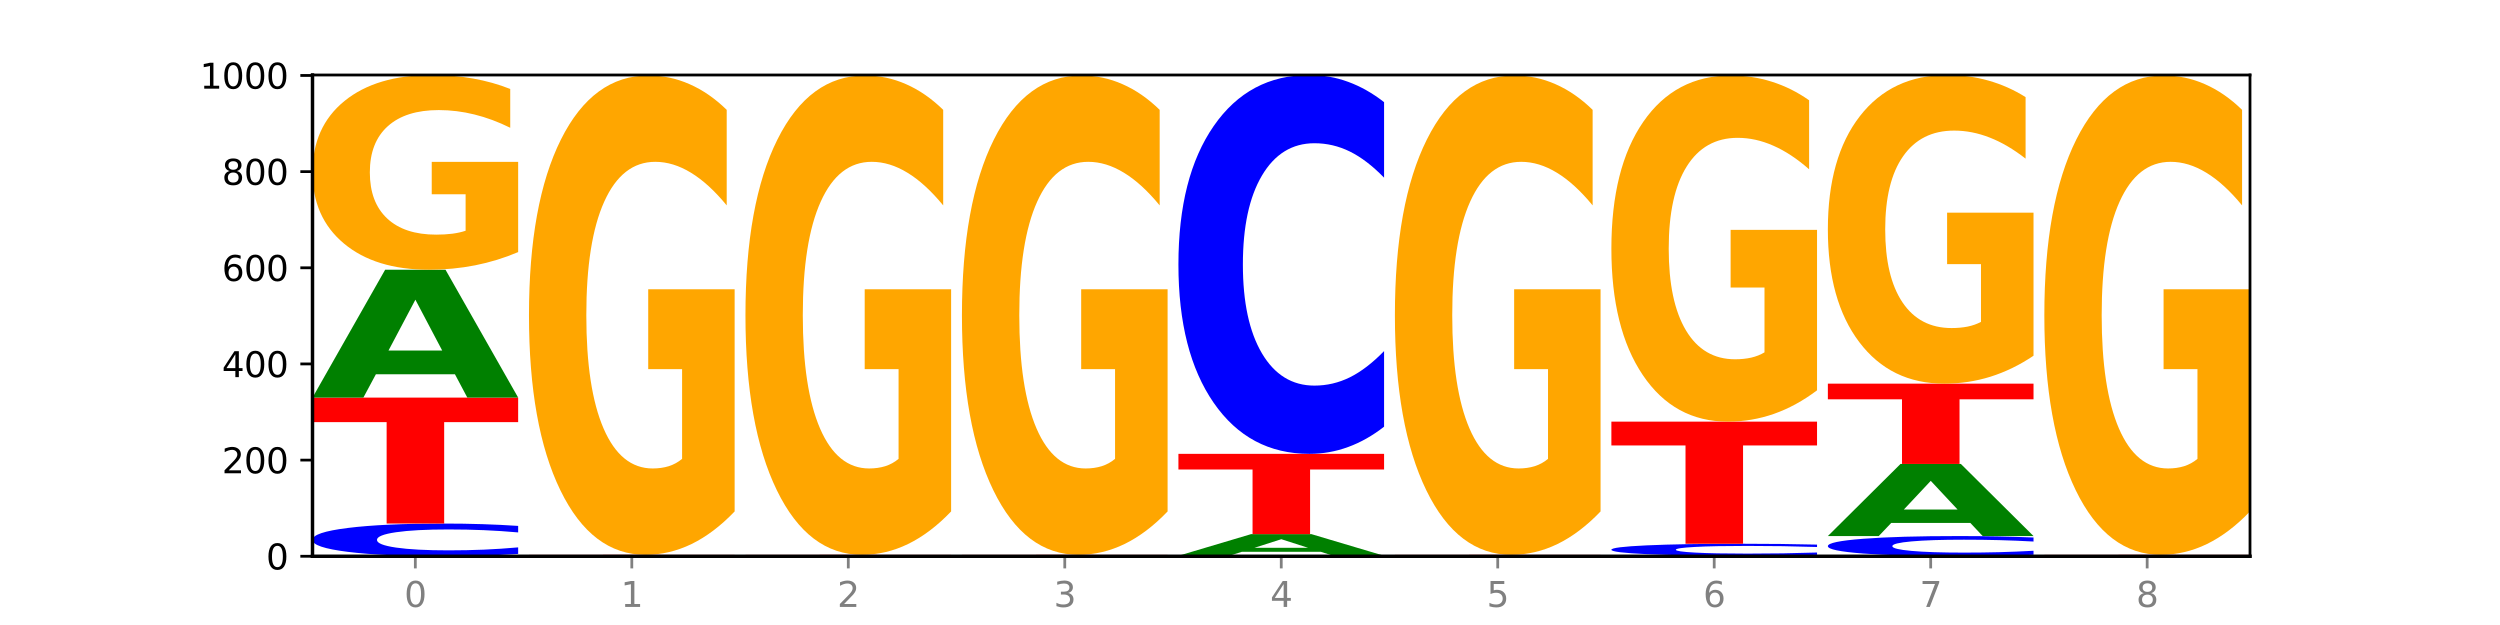 <?xml version="1.0" encoding="utf-8" standalone="no"?>
<!DOCTYPE svg PUBLIC "-//W3C//DTD SVG 1.1//EN"
  "http://www.w3.org/Graphics/SVG/1.1/DTD/svg11.dtd">
<svg xmlns:xlink="http://www.w3.org/1999/xlink" width="720pt" height="180pt" viewBox="0 0 720 180" xmlns="http://www.w3.org/2000/svg" version="1.1">
 <defs>
  <style type="text/css">*{stroke-linejoin: round; stroke-linecap: butt}</style>
 </defs>
 <g id="figure_1">
  <g id="patch_1">
   <path d="M 0 180 
L 720 180 
L 720 0 
L 0 0 
z
" style="fill: #ffffff"/>
  </g>
  <g id="axes_1">
   <g id="patch_2">
    <path d="M 90 160.2 
L 648 160.2 
L 648 21.6 
L 90 21.6 
z
" style="fill: #ffffff"/>
   </g>
   <g id="line2d_1">
    <path d="M 90 160.2 
L 648 160.2 
" clip-path="url(#p29c9e6a065)" style="fill: none; stroke: #000000; stroke-width: 0.5; stroke-linecap: square"/>
   </g>
   <g id="patch_3">
    <path d="M 149.229 159.525 
Q 144.275 159.86 138.917 160.029 
Q 133.56 160.2 127.725 160.2 
Q 110.325 160.2 100.163 158.932 
Q 90 157.664 90 155.495 
Q 90 153.319 100.163 152.053 
Q 110.325 150.785 127.725 150.785 
Q 133.56 150.785 138.917 150.956 
Q 144.275 151.125 149.229 151.46 
L 149.229 153.336 
Q 144.23 152.893 139.38 152.687 
Q 134.53 152.481 129.173 152.481 
Q 119.562 152.481 114.056 153.284 
Q 108.564 154.085 108.564 155.495 
Q 108.564 156.899 114.056 157.703 
Q 119.562 158.504 129.173 158.504 
Q 134.53 158.504 139.38 158.298 
Q 144.23 158.09 149.229 157.646 
L 149.229 159.525 
z
" clip-path="url(#p29c9e6a065)" style="fill: #0000ff"/>
   </g>
   <g id="patch_4">
    <path d="M 90 114.508 
L 149.229 114.508 
L 149.229 121.583 
L 127.92 121.583 
L 127.92 150.785 
L 111.35 150.785 
L 111.35 121.583 
L 90 121.583 
L 90 114.508 
z
" clip-path="url(#p29c9e6a065)" style="fill: #ff0000"/>
   </g>
   <g id="patch_5">
    <path d="M 131.028 107.798 
L 108.249 107.798 
L 104.653 114.508 
L 90 114.508 
L 110.926 77.677 
L 128.303 77.677 
L 149.229 114.508 
L 134.588 114.508 
L 131.028 107.798 
z
M 111.882 100.963 
L 127.359 100.963 
L 119.633 86.312 
L 111.882 100.963 
z
" clip-path="url(#p29c9e6a065)" style="fill: #008000"/>
   </g>
   <g id="patch_6">
    <path d="M 149.229 72.603 
Q 143.256 75.14 136.831 76.414 
Q 130.406 77.677 123.557 77.677 
Q 108.079 77.677 99.04 70.124 
Q 90 62.572 90 49.656 
Q 90 36.589 99.199 29.095 
Q 108.411 21.6 124.433 21.6 
Q 130.605 21.6 136.26 22.619 
Q 141.928 23.627 146.946 25.62 
L 146.946 36.798 
Q 141.769 34.238 136.645 32.975 
Q 131.521 31.701 126.371 31.701 
Q 116.84 31.701 111.677 36.358 
Q 106.513 41.003 106.513 49.656 
Q 106.513 58.228 111.491 62.908 
Q 116.469 67.576 125.628 67.576 
Q 128.123 67.576 130.26 67.309 
Q 132.397 67.031 134.097 66.452 
L 134.097 55.957 
L 124.34 55.957 
L 124.34 46.609 
L 149.229 46.609 
L 149.229 72.603 
z
" clip-path="url(#p29c9e6a065)" style="fill: #ffa600"/>
   </g>
   <g id="patch_7">
    <path d="M 193.374 160.175 
L 170.596 160.175 
L 166.999 160.2 
L 152.346 160.2 
L 173.272 160.062 
L 190.65 160.062 
L 211.575 160.2 
L 196.935 160.2 
L 193.374 160.175 
z
M 174.229 160.149 
L 189.705 160.149 
L 181.979 160.094 
L 174.229 160.149 
z
" clip-path="url(#p29c9e6a065)" style="fill: #008000"/>
   </g>
   <g id="patch_8">
    <path d="M 211.575 160.052 
Q 206.621 160.057 201.264 160.059 
Q 195.906 160.062 190.071 160.062 
Q 172.671 160.062 162.509 160.043 
Q 152.346 160.024 152.346 159.992 
Q 152.346 159.96 162.509 159.942 
Q 172.671 159.923 190.071 159.923 
Q 195.906 159.923 201.264 159.926 
Q 206.621 159.928 211.575 159.933 
L 211.575 159.961 
Q 206.576 159.954 201.726 159.951 
Q 196.876 159.948 191.519 159.948 
Q 181.909 159.948 176.402 159.96 
Q 170.91 159.972 170.91 159.992 
Q 170.91 160.013 176.402 160.025 
Q 181.909 160.037 191.519 160.037 
Q 196.876 160.037 201.726 160.034 
Q 206.576 160.031 211.575 160.024 
L 211.575 160.052 
z
" clip-path="url(#p29c9e6a065)" style="fill: #0000ff"/>
   </g>
   <g id="patch_9">
    <path d="M 152.346 159.785 
L 211.575 159.785 
L 211.575 159.812 
L 190.267 159.812 
L 190.267 159.923 
L 173.696 159.923 
L 173.696 159.812 
L 152.346 159.812 
L 152.346 159.785 
z
" clip-path="url(#p29c9e6a065)" style="fill: #ff0000"/>
   </g>
   <g id="patch_10">
    <path d="M 211.575 147.295 
Q 205.602 153.54 199.177 156.676 
Q 192.753 159.785 185.903 159.785 
Q 170.426 159.785 161.386 141.192 
Q 152.346 122.6 152.346 90.804 
Q 152.346 58.638 161.545 40.188 
Q 170.758 21.738 186.779 21.738 
Q 192.952 21.738 198.607 24.248 
Q 204.275 26.729 209.292 31.634 
L 209.292 59.152 
Q 204.115 52.849 198.992 49.741 
Q 193.868 46.604 188.717 46.604 
Q 179.187 46.604 174.023 58.068 
Q 168.859 69.503 168.859 90.804 
Q 168.859 111.906 173.837 123.427 
Q 178.815 134.919 187.974 134.919 
Q 190.47 134.919 192.607 134.263 
Q 194.744 133.578 196.443 132.153 
L 196.443 106.317 
L 186.686 106.317 
L 186.686 83.305 
L 211.575 83.305 
L 211.575 147.295 
z
" clip-path="url(#p29c9e6a065)" style="fill: #ffa600"/>
   </g>
   <g id="patch_11">
    <path d="M 255.721 160.175 
L 232.942 160.175 
L 229.346 160.2 
L 214.693 160.2 
L 235.618 160.062 
L 252.996 160.062 
L 273.922 160.2 
L 259.281 160.2 
L 255.721 160.175 
z
M 236.575 160.149 
L 252.051 160.149 
L 244.325 160.094 
L 236.575 160.149 
z
" clip-path="url(#p29c9e6a065)" style="fill: #008000"/>
   </g>
   <g id="patch_12">
    <path d="M 273.922 160.052 
Q 268.967 160.057 263.61 160.059 
Q 258.253 160.062 252.418 160.062 
Q 235.018 160.062 224.855 160.043 
Q 214.693 160.024 214.693 159.992 
Q 214.693 159.96 224.855 159.942 
Q 235.018 159.923 252.418 159.923 
Q 258.253 159.923 263.61 159.926 
Q 268.967 159.928 273.922 159.933 
L 273.922 159.961 
Q 268.923 159.954 264.073 159.951 
Q 259.223 159.948 253.865 159.948 
Q 244.255 159.948 238.748 159.96 
Q 233.257 159.972 233.257 159.992 
Q 233.257 160.013 238.748 160.025 
Q 244.255 160.037 253.865 160.037 
Q 259.223 160.037 264.073 160.034 
Q 268.923 160.031 273.922 160.024 
L 273.922 160.052 
z
" clip-path="url(#p29c9e6a065)" style="fill: #0000ff"/>
   </g>
   <g id="patch_13">
    <path d="M 214.693 159.785 
L 273.922 159.785 
L 273.922 159.812 
L 252.613 159.812 
L 252.613 159.923 
L 236.043 159.923 
L 236.043 159.812 
L 214.693 159.812 
L 214.693 159.785 
z
" clip-path="url(#p29c9e6a065)" style="fill: #ff0000"/>
   </g>
   <g id="patch_14">
    <path d="M 273.922 147.295 
Q 267.948 153.54 261.524 156.676 
Q 255.099 159.785 248.25 159.785 
Q 232.772 159.785 223.732 141.192 
Q 214.693 122.6 214.693 90.804 
Q 214.693 58.638 223.892 40.188 
Q 233.104 21.738 249.126 21.738 
Q 255.298 21.738 260.953 24.248 
Q 266.621 26.729 271.639 31.634 
L 271.639 59.152 
Q 266.462 52.849 261.338 49.741 
Q 256.214 46.604 251.064 46.604 
Q 241.533 46.604 236.369 58.068 
Q 231.206 69.503 231.206 90.804 
Q 231.206 111.906 236.184 123.427 
Q 241.161 134.919 250.32 134.919 
Q 252.816 134.919 254.953 134.263 
Q 257.09 133.578 258.789 132.153 
L 258.789 106.317 
L 249.033 106.317 
L 249.033 83.305 
L 273.922 83.305 
L 273.922 147.295 
z
" clip-path="url(#p29c9e6a065)" style="fill: #ffa600"/>
   </g>
   <g id="patch_15">
    <path d="M 318.067 160.175 
L 295.289 160.175 
L 291.692 160.2 
L 277.039 160.2 
L 297.965 160.062 
L 315.342 160.062 
L 336.268 160.2 
L 321.627 160.2 
L 318.067 160.175 
z
M 298.922 160.149 
L 314.398 160.149 
L 306.672 160.094 
L 298.922 160.149 
z
" clip-path="url(#p29c9e6a065)" style="fill: #008000"/>
   </g>
   <g id="patch_16">
    <path d="M 336.268 160.052 
Q 331.314 160.057 325.956 160.059 
Q 320.599 160.062 314.764 160.062 
Q 297.364 160.062 287.202 160.043 
Q 277.039 160.024 277.039 159.992 
Q 277.039 159.96 287.202 159.942 
Q 297.364 159.923 314.764 159.923 
Q 320.599 159.923 325.956 159.926 
Q 331.314 159.928 336.268 159.933 
L 336.268 159.961 
Q 331.269 159.954 326.419 159.951 
Q 321.569 159.948 316.212 159.948 
Q 306.601 159.948 301.095 159.96 
Q 295.603 159.972 295.603 159.992 
Q 295.603 160.013 301.095 160.025 
Q 306.601 160.037 316.212 160.037 
Q 321.569 160.037 326.419 160.034 
Q 331.269 160.031 336.268 160.024 
L 336.268 160.052 
z
" clip-path="url(#p29c9e6a065)" style="fill: #0000ff"/>
   </g>
   <g id="patch_17">
    <path d="M 277.039 159.785 
L 336.268 159.785 
L 336.268 159.812 
L 314.959 159.812 
L 314.959 159.923 
L 298.389 159.923 
L 298.389 159.812 
L 277.039 159.812 
L 277.039 159.785 
z
" clip-path="url(#p29c9e6a065)" style="fill: #ff0000"/>
   </g>
   <g id="patch_18">
    <path d="M 336.268 147.295 
Q 330.295 153.54 323.87 156.676 
Q 317.445 159.785 310.596 159.785 
Q 295.118 159.785 286.079 141.192 
Q 277.039 122.6 277.039 90.804 
Q 277.039 58.638 286.238 40.188 
Q 295.45 21.738 311.472 21.738 
Q 317.645 21.738 323.299 24.248 
Q 328.967 26.729 333.985 31.634 
L 333.985 59.152 
Q 328.808 52.849 323.684 49.741 
Q 318.561 46.604 313.41 46.604 
Q 303.879 46.604 298.716 58.068 
Q 293.552 69.503 293.552 90.804 
Q 293.552 111.906 298.53 123.427 
Q 303.508 134.919 312.667 134.919 
Q 315.162 134.919 317.299 134.263 
Q 319.437 133.578 321.136 132.153 
L 321.136 106.317 
L 311.379 106.317 
L 311.379 83.305 
L 336.268 83.305 
L 336.268 147.295 
z
" clip-path="url(#p29c9e6a065)" style="fill: #ffa600"/>
   </g>
   <g id="patch_19">
    <path d="M 398.615 160.187 
Q 392.641 160.194 386.217 160.197 
Q 379.792 160.2 372.942 160.2 
Q 357.465 160.2 348.425 160.181 
Q 339.385 160.163 339.385 160.131 
Q 339.385 160.099 348.584 160.08 
Q 357.797 160.062 373.818 160.062 
Q 379.991 160.062 385.646 160.064 
Q 391.314 160.067 396.331 160.071 
L 396.331 160.099 
Q 391.154 160.093 386.031 160.09 
Q 380.907 160.086 375.757 160.086 
Q 366.226 160.086 361.062 160.098 
Q 355.898 160.109 355.898 160.131 
Q 355.898 160.152 360.876 160.164 
Q 365.854 160.175 375.013 160.175 
Q 377.509 160.175 379.646 160.174 
Q 381.783 160.174 383.482 160.172 
L 383.482 160.146 
L 373.726 160.146 
L 373.726 160.123 
L 398.615 160.123 
L 398.615 160.187 
z
" clip-path="url(#p29c9e6a065)" style="fill: #ffa600"/>
   </g>
   <g id="patch_20">
    <path d="M 380.413 158.926 
L 357.635 158.926 
L 354.038 160.062 
L 339.385 160.062 
L 360.311 153.831 
L 377.689 153.831 
L 398.615 160.062 
L 383.974 160.062 
L 380.413 158.926 
z
M 361.268 157.77 
L 376.744 157.77 
L 369.018 155.292 
L 361.268 157.77 
z
" clip-path="url(#p29c9e6a065)" style="fill: #008000"/>
   </g>
   <g id="patch_21">
    <path d="M 339.385 130.708 
L 398.615 130.708 
L 398.615 135.217 
L 377.306 135.217 
L 377.306 153.831 
L 360.735 153.831 
L 360.735 135.217 
L 339.385 135.217 
L 339.385 130.708 
z
" clip-path="url(#p29c9e6a065)" style="fill: #ff0000"/>
   </g>
   <g id="patch_22">
    <path d="M 398.615 122.887 
Q 393.66 126.763 388.303 128.724 
Q 382.945 130.708 377.111 130.708 
Q 359.71 130.708 349.548 116.013 
Q 339.385 101.318 339.385 76.188 
Q 339.385 50.967 349.548 36.295 
Q 359.71 21.6 377.111 21.6 
Q 382.945 21.6 388.303 23.583 
Q 393.66 25.544 398.615 29.421 
L 398.615 51.17 
Q 393.615 46.031 388.765 43.642 
Q 383.915 41.253 378.558 41.253 
Q 368.948 41.253 363.441 50.562 
Q 357.95 59.847 357.95 76.188 
Q 357.95 92.46 363.441 101.769 
Q 368.948 111.054 378.558 111.054 
Q 383.915 111.054 388.765 108.665 
Q 393.615 106.254 398.615 101.115 
L 398.615 122.887 
z
" clip-path="url(#p29c9e6a065)" style="fill: #0000ff"/>
   </g>
   <g id="patch_23">
    <path d="M 442.76 160.175 
L 419.981 160.175 
L 416.385 160.2 
L 401.732 160.2 
L 422.658 160.062 
L 440.035 160.062 
L 460.961 160.2 
L 446.32 160.2 
L 442.76 160.175 
z
M 423.614 160.149 
L 439.091 160.149 
L 431.365 160.094 
L 423.614 160.149 
z
" clip-path="url(#p29c9e6a065)" style="fill: #008000"/>
   </g>
   <g id="patch_24">
    <path d="M 460.961 160.052 
Q 456.006 160.057 450.649 160.059 
Q 445.292 160.062 439.457 160.062 
Q 422.057 160.062 411.894 160.043 
Q 401.732 160.024 401.732 159.992 
Q 401.732 159.96 411.894 159.942 
Q 422.057 159.923 439.457 159.923 
Q 445.292 159.923 450.649 159.926 
Q 456.006 159.928 460.961 159.933 
L 460.961 159.961 
Q 455.962 159.954 451.112 159.951 
Q 446.262 159.948 440.904 159.948 
Q 431.294 159.948 425.788 159.96 
Q 420.296 159.972 420.296 159.992 
Q 420.296 160.013 425.788 160.025 
Q 431.294 160.037 440.904 160.037 
Q 446.262 160.037 451.112 160.034 
Q 455.962 160.031 460.961 160.024 
L 460.961 160.052 
z
" clip-path="url(#p29c9e6a065)" style="fill: #0000ff"/>
   </g>
   <g id="patch_25">
    <path d="M 401.732 159.785 
L 460.961 159.785 
L 460.961 159.812 
L 439.652 159.812 
L 439.652 159.923 
L 423.082 159.923 
L 423.082 159.812 
L 401.732 159.812 
L 401.732 159.785 
z
" clip-path="url(#p29c9e6a065)" style="fill: #ff0000"/>
   </g>
   <g id="patch_26">
    <path d="M 460.961 147.295 
Q 454.988 153.54 448.563 156.676 
Q 442.138 159.785 435.289 159.785 
Q 419.811 159.785 410.772 141.192 
Q 401.732 122.6 401.732 90.804 
Q 401.732 58.638 410.931 40.188 
Q 420.143 21.738 436.165 21.738 
Q 442.337 21.738 447.992 24.248 
Q 453.66 26.729 458.678 31.634 
L 458.678 59.152 
Q 453.501 52.849 448.377 49.741 
Q 443.253 46.604 438.103 46.604 
Q 428.572 46.604 423.408 58.068 
Q 418.245 69.503 418.245 90.804 
Q 418.245 111.906 423.223 123.427 
Q 428.2 134.919 437.36 134.919 
Q 439.855 134.919 441.992 134.263 
Q 444.129 133.578 445.828 132.153 
L 445.828 106.317 
L 436.072 106.317 
L 436.072 83.305 
L 460.961 83.305 
L 460.961 147.295 
z
" clip-path="url(#p29c9e6a065)" style="fill: #ffa600"/>
   </g>
   <g id="patch_27">
    <path d="M 505.106 160.175 
L 482.328 160.175 
L 478.731 160.2 
L 464.078 160.2 
L 485.004 160.062 
L 502.382 160.062 
L 523.307 160.2 
L 508.667 160.2 
L 505.106 160.175 
z
M 485.961 160.149 
L 501.437 160.149 
L 493.711 160.094 
L 485.961 160.149 
z
" clip-path="url(#p29c9e6a065)" style="fill: #008000"/>
   </g>
   <g id="patch_28">
    <path d="M 523.307 159.813 
Q 518.353 159.936 512.996 159.999 
Q 507.638 160.062 501.803 160.062 
Q 484.403 160.062 474.241 159.595 
Q 464.078 159.129 464.078 158.332 
Q 464.078 157.532 474.241 157.066 
Q 484.403 156.6 501.803 156.6 
Q 507.638 156.6 512.996 156.663 
Q 518.353 156.725 523.307 156.848 
L 523.307 157.538 
Q 518.308 157.375 513.458 157.299 
Q 508.608 157.224 503.251 157.224 
Q 493.641 157.224 488.134 157.519 
Q 482.642 157.813 482.642 158.332 
Q 482.642 158.848 488.134 159.143 
Q 493.641 159.438 503.251 159.438 
Q 508.608 159.438 513.458 159.362 
Q 518.308 159.286 523.307 159.123 
L 523.307 159.813 
z
" clip-path="url(#p29c9e6a065)" style="fill: #0000ff"/>
   </g>
   <g id="patch_29">
    <path d="M 464.078 121.431 
L 523.307 121.431 
L 523.307 128.29 
L 501.999 128.29 
L 501.999 156.6 
L 485.428 156.6 
L 485.428 128.29 
L 464.078 128.29 
L 464.078 121.431 
z
" clip-path="url(#p29c9e6a065)" style="fill: #ff0000"/>
   </g>
   <g id="patch_30">
    <path d="M 523.307 112.411 
Q 517.334 116.921 510.909 119.186 
Q 504.485 121.431 497.635 121.431 
Q 482.158 121.431 473.118 108.004 
Q 464.078 94.577 464.078 71.616 
Q 464.078 48.386 473.277 35.062 
Q 482.489 21.738 498.511 21.738 
Q 504.684 21.738 510.338 23.551 
Q 516.007 25.342 521.024 28.884 
L 521.024 48.757 
Q 515.847 44.206 510.723 41.961 
Q 505.6 39.696 500.449 39.696 
Q 490.918 39.696 485.755 47.974 
Q 480.591 56.232 480.591 71.616 
Q 480.591 86.855 485.569 95.174 
Q 490.547 103.473 499.706 103.473 
Q 502.201 103.473 504.339 103 
Q 506.476 102.505 508.175 101.476 
L 508.175 82.818 
L 498.418 82.818 
L 498.418 66.199 
L 523.307 66.199 
L 523.307 112.411 
z
" clip-path="url(#p29c9e6a065)" style="fill: #ffa600"/>
   </g>
   <g id="patch_31">
    <path d="M 585.654 159.783 
Q 580.699 159.99 575.342 160.094 
Q 569.985 160.2 564.15 160.2 
Q 546.75 160.2 536.587 159.417 
Q 526.425 158.634 526.425 157.294 
Q 526.425 155.95 536.587 155.168 
Q 546.75 154.385 564.15 154.385 
Q 569.985 154.385 575.342 154.49 
Q 580.699 154.595 585.654 154.801 
L 585.654 155.961 
Q 580.654 155.687 575.805 155.559 
Q 570.955 155.432 565.597 155.432 
Q 555.987 155.432 550.48 155.928 
Q 544.989 156.423 544.989 157.294 
Q 544.989 158.161 550.48 158.658 
Q 555.987 159.152 565.597 159.152 
Q 570.955 159.152 575.805 159.025 
Q 580.654 158.897 585.654 158.623 
L 585.654 159.783 
z
" clip-path="url(#p29c9e6a065)" style="fill: #0000ff"/>
   </g>
   <g id="patch_32">
    <path d="M 567.453 150.601 
L 544.674 150.601 
L 541.077 154.385 
L 526.425 154.385 
L 547.35 133.615 
L 564.728 133.615 
L 585.654 154.385 
L 571.013 154.385 
L 567.453 150.601 
z
M 548.307 146.746 
L 563.783 146.746 
L 556.057 138.485 
L 548.307 146.746 
z
" clip-path="url(#p29c9e6a065)" style="fill: #008000"/>
   </g>
   <g id="patch_33">
    <path d="M 526.425 110.492 
L 585.654 110.492 
L 585.654 115.002 
L 564.345 115.002 
L 564.345 133.615 
L 547.775 133.615 
L 547.775 115.002 
L 526.425 115.002 
L 526.425 110.492 
z
" clip-path="url(#p29c9e6a065)" style="fill: #ff0000"/>
   </g>
   <g id="patch_34">
    <path d="M 585.654 102.45 
Q 579.68 106.471 573.256 108.491 
Q 566.831 110.492 559.982 110.492 
Q 544.504 110.492 535.464 98.52 
Q 526.425 86.548 526.425 66.074 
Q 526.425 45.361 535.624 33.48 
Q 544.836 21.6 560.858 21.6 
Q 567.03 21.6 572.685 23.216 
Q 578.353 24.813 583.37 27.972 
L 583.37 45.691 
Q 578.194 41.633 573.07 39.632 
Q 567.946 37.612 562.796 37.612 
Q 553.265 37.612 548.101 44.994 
Q 542.938 52.357 542.938 66.074 
Q 542.938 79.662 547.915 87.08 
Q 552.893 94.48 562.052 94.48 
Q 564.548 94.48 566.685 94.058 
Q 568.822 93.617 570.521 92.699 
L 570.521 76.063 
L 560.765 76.063 
L 560.765 61.244 
L 585.654 61.244 
L 585.654 102.45 
z
" clip-path="url(#p29c9e6a065)" style="fill: #ffa600"/>
   </g>
   <g id="patch_35">
    <path d="M 629.799 160.175 
L 607.02 160.175 
L 603.424 160.2 
L 588.771 160.2 
L 609.697 160.062 
L 627.074 160.062 
L 648 160.2 
L 633.359 160.2 
L 629.799 160.175 
z
M 610.653 160.149 
L 626.13 160.149 
L 618.404 160.094 
L 610.653 160.149 
z
" clip-path="url(#p29c9e6a065)" style="fill: #008000"/>
   </g>
   <g id="patch_36">
    <path d="M 648 160.052 
Q 643.046 160.057 637.688 160.059 
Q 632.331 160.062 626.496 160.062 
Q 609.096 160.062 598.933 160.043 
Q 588.771 160.024 588.771 159.992 
Q 588.771 159.96 598.933 159.942 
Q 609.096 159.923 626.496 159.923 
Q 632.331 159.923 637.688 159.926 
Q 643.046 159.928 648 159.933 
L 648 159.961 
Q 643.001 159.954 638.151 159.951 
Q 633.301 159.948 627.944 159.948 
Q 618.333 159.948 612.827 159.96 
Q 607.335 159.972 607.335 159.992 
Q 607.335 160.013 612.827 160.025 
Q 618.333 160.037 627.944 160.037 
Q 633.301 160.037 638.151 160.034 
Q 643.001 160.031 648 160.024 
L 648 160.052 
z
" clip-path="url(#p29c9e6a065)" style="fill: #0000ff"/>
   </g>
   <g id="patch_37">
    <path d="M 588.771 159.785 
L 648 159.785 
L 648 159.812 
L 626.691 159.812 
L 626.691 159.923 
L 610.121 159.923 
L 610.121 159.812 
L 588.771 159.812 
L 588.771 159.785 
z
" clip-path="url(#p29c9e6a065)" style="fill: #ff0000"/>
   </g>
   <g id="patch_38">
    <path d="M 648 147.295 
Q 642.027 153.54 635.602 156.676 
Q 629.177 159.785 622.328 159.785 
Q 606.85 159.785 597.811 141.192 
Q 588.771 122.6 588.771 90.804 
Q 588.771 58.638 597.97 40.188 
Q 607.182 21.738 623.204 21.738 
Q 629.376 21.738 635.031 24.248 
Q 640.699 26.729 645.717 31.634 
L 645.717 59.152 
Q 640.54 52.849 635.416 49.741 
Q 630.292 46.604 625.142 46.604 
Q 615.611 46.604 610.448 58.068 
Q 605.284 69.503 605.284 90.804 
Q 605.284 111.906 610.262 123.427 
Q 615.24 134.919 624.399 134.919 
Q 626.894 134.919 629.031 134.263 
Q 631.168 133.578 632.868 132.153 
L 632.868 106.317 
L 623.111 106.317 
L 623.111 83.305 
L 648 83.305 
L 648 147.295 
z
" clip-path="url(#p29c9e6a065)" style="fill: #ffa600"/>
   </g>
   <g id="matplotlib.axis_1">
    <g id="xtick_1">
     <g id="line2d_2">
      <defs>
       <path id="m10db48d2ec" d="M 0 0 
L 0 3.5 
" style="stroke: #808080; stroke-width: 0.8"/>
      </defs>
      <g>
       <use xlink:href="#m10db48d2ec" x="119.615" y="160.2" style="fill: #808080; stroke: #808080; stroke-width: 0.8"/>
      </g>
     </g>
     <g id="text_1">
      <!-- 0 -->
      <g style="fill: #808080" transform="translate(116.433 174.798) scale(0.1 -0.1)">
       <defs>
        <path id="DejaVuSans-30" d="M 2034 4250 
Q 1547 4250 1301 3770 
Q 1056 3291 1056 2328 
Q 1056 1369 1301 889 
Q 1547 409 2034 409 
Q 2525 409 2770 889 
Q 3016 1369 3016 2328 
Q 3016 3291 2770 3770 
Q 2525 4250 2034 4250 
z
M 2034 4750 
Q 2819 4750 3233 4129 
Q 3647 3509 3647 2328 
Q 3647 1150 3233 529 
Q 2819 -91 2034 -91 
Q 1250 -91 836 529 
Q 422 1150 422 2328 
Q 422 3509 836 4129 
Q 1250 4750 2034 4750 
z
" transform="scale(0.016)"/>
       </defs>
       <use xlink:href="#DejaVuSans-30"/>
      </g>
     </g>
    </g>
    <g id="xtick_2">
     <g id="line2d_3">
      <g>
       <use xlink:href="#m10db48d2ec" x="181.961" y="160.2" style="fill: #808080; stroke: #808080; stroke-width: 0.8"/>
      </g>
     </g>
     <g id="text_2">
      <!-- 1 -->
      <g style="fill: #808080" transform="translate(178.78 174.798) scale(0.1 -0.1)">
       <defs>
        <path id="DejaVuSans-31" d="M 794 531 
L 1825 531 
L 1825 4091 
L 703 3866 
L 703 4441 
L 1819 4666 
L 2450 4666 
L 2450 531 
L 3481 531 
L 3481 0 
L 794 0 
L 794 531 
z
" transform="scale(0.016)"/>
       </defs>
       <use xlink:href="#DejaVuSans-31"/>
      </g>
     </g>
    </g>
    <g id="xtick_3">
     <g id="line2d_4">
      <g>
       <use xlink:href="#m10db48d2ec" x="244.307" y="160.2" style="fill: #808080; stroke: #808080; stroke-width: 0.8"/>
      </g>
     </g>
     <g id="text_3">
      <!-- 2 -->
      <g style="fill: #808080" transform="translate(241.126 174.798) scale(0.1 -0.1)">
       <defs>
        <path id="DejaVuSans-32" d="M 1228 531 
L 3431 531 
L 3431 0 
L 469 0 
L 469 531 
Q 828 903 1448 1529 
Q 2069 2156 2228 2338 
Q 2531 2678 2651 2914 
Q 2772 3150 2772 3378 
Q 2772 3750 2511 3984 
Q 2250 4219 1831 4219 
Q 1534 4219 1204 4116 
Q 875 4013 500 3803 
L 500 4441 
Q 881 4594 1212 4672 
Q 1544 4750 1819 4750 
Q 2544 4750 2975 4387 
Q 3406 4025 3406 3419 
Q 3406 3131 3298 2873 
Q 3191 2616 2906 2266 
Q 2828 2175 2409 1742 
Q 1991 1309 1228 531 
z
" transform="scale(0.016)"/>
       </defs>
       <use xlink:href="#DejaVuSans-32"/>
      </g>
     </g>
    </g>
    <g id="xtick_4">
     <g id="line2d_5">
      <g>
       <use xlink:href="#m10db48d2ec" x="306.654" y="160.2" style="fill: #808080; stroke: #808080; stroke-width: 0.8"/>
      </g>
     </g>
     <g id="text_4">
      <!-- 3 -->
      <g style="fill: #808080" transform="translate(303.472 174.798) scale(0.1 -0.1)">
       <defs>
        <path id="DejaVuSans-33" d="M 2597 2516 
Q 3050 2419 3304 2112 
Q 3559 1806 3559 1356 
Q 3559 666 3084 287 
Q 2609 -91 1734 -91 
Q 1441 -91 1130 -33 
Q 819 25 488 141 
L 488 750 
Q 750 597 1062 519 
Q 1375 441 1716 441 
Q 2309 441 2620 675 
Q 2931 909 2931 1356 
Q 2931 1769 2642 2001 
Q 2353 2234 1838 2234 
L 1294 2234 
L 1294 2753 
L 1863 2753 
Q 2328 2753 2575 2939 
Q 2822 3125 2822 3475 
Q 2822 3834 2567 4026 
Q 2313 4219 1838 4219 
Q 1578 4219 1281 4162 
Q 984 4106 628 3988 
L 628 4550 
Q 988 4650 1302 4700 
Q 1616 4750 1894 4750 
Q 2613 4750 3031 4423 
Q 3450 4097 3450 3541 
Q 3450 3153 3228 2886 
Q 3006 2619 2597 2516 
z
" transform="scale(0.016)"/>
       </defs>
       <use xlink:href="#DejaVuSans-33"/>
      </g>
     </g>
    </g>
    <g id="xtick_5">
     <g id="line2d_6">
      <g>
       <use xlink:href="#m10db48d2ec" x="369" y="160.2" style="fill: #808080; stroke: #808080; stroke-width: 0.8"/>
      </g>
     </g>
     <g id="text_5">
      <!-- 4 -->
      <g style="fill: #808080" transform="translate(365.819 174.798) scale(0.1 -0.1)">
       <defs>
        <path id="DejaVuSans-34" d="M 2419 4116 
L 825 1625 
L 2419 1625 
L 2419 4116 
z
M 2253 4666 
L 3047 4666 
L 3047 1625 
L 3713 1625 
L 3713 1100 
L 3047 1100 
L 3047 0 
L 2419 0 
L 2419 1100 
L 313 1100 
L 313 1709 
L 2253 4666 
z
" transform="scale(0.016)"/>
       </defs>
       <use xlink:href="#DejaVuSans-34"/>
      </g>
     </g>
    </g>
    <g id="xtick_6">
     <g id="line2d_7">
      <g>
       <use xlink:href="#m10db48d2ec" x="431.346" y="160.2" style="fill: #808080; stroke: #808080; stroke-width: 0.8"/>
      </g>
     </g>
     <g id="text_6">
      <!-- 5 -->
      <g style="fill: #808080" transform="translate(428.165 174.798) scale(0.1 -0.1)">
       <defs>
        <path id="DejaVuSans-35" d="M 691 4666 
L 3169 4666 
L 3169 4134 
L 1269 4134 
L 1269 2991 
Q 1406 3038 1543 3061 
Q 1681 3084 1819 3084 
Q 2600 3084 3056 2656 
Q 3513 2228 3513 1497 
Q 3513 744 3044 326 
Q 2575 -91 1722 -91 
Q 1428 -91 1123 -41 
Q 819 9 494 109 
L 494 744 
Q 775 591 1075 516 
Q 1375 441 1709 441 
Q 2250 441 2565 725 
Q 2881 1009 2881 1497 
Q 2881 1984 2565 2268 
Q 2250 2553 1709 2553 
Q 1456 2553 1204 2497 
Q 953 2441 691 2322 
L 691 4666 
z
" transform="scale(0.016)"/>
       </defs>
       <use xlink:href="#DejaVuSans-35"/>
      </g>
     </g>
    </g>
    <g id="xtick_7">
     <g id="line2d_8">
      <g>
       <use xlink:href="#m10db48d2ec" x="493.693" y="160.2" style="fill: #808080; stroke: #808080; stroke-width: 0.8"/>
      </g>
     </g>
     <g id="text_7">
      <!-- 6 -->
      <g style="fill: #808080" transform="translate(490.511 174.798) scale(0.1 -0.1)">
       <defs>
        <path id="DejaVuSans-36" d="M 2113 2584 
Q 1688 2584 1439 2293 
Q 1191 2003 1191 1497 
Q 1191 994 1439 701 
Q 1688 409 2113 409 
Q 2538 409 2786 701 
Q 3034 994 3034 1497 
Q 3034 2003 2786 2293 
Q 2538 2584 2113 2584 
z
M 3366 4563 
L 3366 3988 
Q 3128 4100 2886 4159 
Q 2644 4219 2406 4219 
Q 1781 4219 1451 3797 
Q 1122 3375 1075 2522 
Q 1259 2794 1537 2939 
Q 1816 3084 2150 3084 
Q 2853 3084 3261 2657 
Q 3669 2231 3669 1497 
Q 3669 778 3244 343 
Q 2819 -91 2113 -91 
Q 1303 -91 875 529 
Q 447 1150 447 2328 
Q 447 3434 972 4092 
Q 1497 4750 2381 4750 
Q 2619 4750 2861 4703 
Q 3103 4656 3366 4563 
z
" transform="scale(0.016)"/>
       </defs>
       <use xlink:href="#DejaVuSans-36"/>
      </g>
     </g>
    </g>
    <g id="xtick_8">
     <g id="line2d_9">
      <g>
       <use xlink:href="#m10db48d2ec" x="556.039" y="160.2" style="fill: #808080; stroke: #808080; stroke-width: 0.8"/>
      </g>
     </g>
     <g id="text_8">
      <!-- 7 -->
      <g style="fill: #808080" transform="translate(552.858 174.798) scale(0.1 -0.1)">
       <defs>
        <path id="DejaVuSans-37" d="M 525 4666 
L 3525 4666 
L 3525 4397 
L 1831 0 
L 1172 0 
L 2766 4134 
L 525 4134 
L 525 4666 
z
" transform="scale(0.016)"/>
       </defs>
       <use xlink:href="#DejaVuSans-37"/>
      </g>
     </g>
    </g>
    <g id="xtick_9">
     <g id="line2d_10">
      <g>
       <use xlink:href="#m10db48d2ec" x="618.385" y="160.2" style="fill: #808080; stroke: #808080; stroke-width: 0.8"/>
      </g>
     </g>
     <g id="text_9">
      <!-- 8 -->
      <g style="fill: #808080" transform="translate(615.204 174.798) scale(0.1 -0.1)">
       <defs>
        <path id="DejaVuSans-38" d="M 2034 2216 
Q 1584 2216 1326 1975 
Q 1069 1734 1069 1313 
Q 1069 891 1326 650 
Q 1584 409 2034 409 
Q 2484 409 2743 651 
Q 3003 894 3003 1313 
Q 3003 1734 2745 1975 
Q 2488 2216 2034 2216 
z
M 1403 2484 
Q 997 2584 770 2862 
Q 544 3141 544 3541 
Q 544 4100 942 4425 
Q 1341 4750 2034 4750 
Q 2731 4750 3128 4425 
Q 3525 4100 3525 3541 
Q 3525 3141 3298 2862 
Q 3072 2584 2669 2484 
Q 3125 2378 3379 2068 
Q 3634 1759 3634 1313 
Q 3634 634 3220 271 
Q 2806 -91 2034 -91 
Q 1263 -91 848 271 
Q 434 634 434 1313 
Q 434 1759 690 2068 
Q 947 2378 1403 2484 
z
M 1172 3481 
Q 1172 3119 1398 2916 
Q 1625 2713 2034 2713 
Q 2441 2713 2670 2916 
Q 2900 3119 2900 3481 
Q 2900 3844 2670 4047 
Q 2441 4250 2034 4250 
Q 1625 4250 1398 4047 
Q 1172 3844 1172 3481 
z
" transform="scale(0.016)"/>
       </defs>
       <use xlink:href="#DejaVuSans-38"/>
      </g>
     </g>
    </g>
   </g>
   <g id="matplotlib.axis_2">
    <g id="ytick_1">
     <g id="line2d_11">
      <defs>
       <path id="me0a6b33e02" d="M 0 0 
L -3.5 0 
" style="stroke: #000000; stroke-width: 0.8"/>
      </defs>
      <g>
       <use xlink:href="#me0a6b33e02" x="90" y="160.2" style="stroke: #000000; stroke-width: 0.8"/>
      </g>
     </g>
     <g id="text_10">
      <!-- 0 -->
      <g transform="translate(76.638 163.999) scale(0.1 -0.1)">
       <use xlink:href="#DejaVuSans-30"/>
      </g>
     </g>
    </g>
    <g id="ytick_2">
     <g id="line2d_12">
      <g>
       <use xlink:href="#me0a6b33e02" x="90" y="132.508" style="stroke: #000000; stroke-width: 0.8"/>
      </g>
     </g>
     <g id="text_11">
      <!-- 200 -->
      <g transform="translate(63.913 136.307) scale(0.1 -0.1)">
       <use xlink:href="#DejaVuSans-32"/>
       <use xlink:href="#DejaVuSans-30" x="63.623"/>
       <use xlink:href="#DejaVuSans-30" x="127.246"/>
      </g>
     </g>
    </g>
    <g id="ytick_3">
     <g id="line2d_13">
      <g>
       <use xlink:href="#me0a6b33e02" x="90" y="104.815" style="stroke: #000000; stroke-width: 0.8"/>
      </g>
     </g>
     <g id="text_12">
      <!-- 400 -->
      <g transform="translate(63.913 108.615) scale(0.1 -0.1)">
       <use xlink:href="#DejaVuSans-34"/>
       <use xlink:href="#DejaVuSans-30" x="63.623"/>
       <use xlink:href="#DejaVuSans-30" x="127.246"/>
      </g>
     </g>
    </g>
    <g id="ytick_4">
     <g id="line2d_14">
      <g>
       <use xlink:href="#me0a6b33e02" x="90" y="77.123" style="stroke: #000000; stroke-width: 0.8"/>
      </g>
     </g>
     <g id="text_13">
      <!-- 600 -->
      <g transform="translate(63.913 80.922) scale(0.1 -0.1)">
       <use xlink:href="#DejaVuSans-36"/>
       <use xlink:href="#DejaVuSans-30" x="63.623"/>
       <use xlink:href="#DejaVuSans-30" x="127.246"/>
      </g>
     </g>
    </g>
    <g id="ytick_5">
     <g id="line2d_15">
      <g>
       <use xlink:href="#me0a6b33e02" x="90" y="49.431" style="stroke: #000000; stroke-width: 0.8"/>
      </g>
     </g>
     <g id="text_14">
      <!-- 800 -->
      <g transform="translate(63.913 53.23) scale(0.1 -0.1)">
       <use xlink:href="#DejaVuSans-38"/>
       <use xlink:href="#DejaVuSans-30" x="63.623"/>
       <use xlink:href="#DejaVuSans-30" x="127.246"/>
      </g>
     </g>
    </g>
    <g id="ytick_6">
     <g id="line2d_16">
      <g>
       <use xlink:href="#me0a6b33e02" x="90" y="21.738" style="stroke: #000000; stroke-width: 0.8"/>
      </g>
     </g>
     <g id="text_15">
      <!-- 1000 -->
      <g transform="translate(57.55 25.538) scale(0.1 -0.1)">
       <use xlink:href="#DejaVuSans-31"/>
       <use xlink:href="#DejaVuSans-30" x="63.623"/>
       <use xlink:href="#DejaVuSans-30" x="127.246"/>
       <use xlink:href="#DejaVuSans-30" x="190.869"/>
      </g>
     </g>
    </g>
   </g>
   <g id="patch_39">
    <path d="M 90 160.2 
L 90 21.6 
" style="fill: none; stroke: #000000; stroke-linejoin: miter; stroke-linecap: square"/>
   </g>
   <g id="patch_40">
    <path d="M 648 160.2 
L 648 21.6 
" style="fill: none; stroke: #000000; stroke-width: 0.8; stroke-linejoin: miter; stroke-linecap: square"/>
   </g>
   <g id="patch_41">
    <path d="M 90 160.2 
L 648 160.2 
" style="fill: none; stroke: #000000; stroke-linejoin: miter; stroke-linecap: square"/>
   </g>
   <g id="patch_42">
    <path d="M 90 21.6 
L 648 21.6 
" style="fill: none; stroke: #000000; stroke-width: 0.8; stroke-linejoin: miter; stroke-linecap: square"/>
   </g>
  </g>
 </g>
 <defs>
  <clipPath id="p29c9e6a065">
   <rect x="90" y="21.6" width="558" height="138.6"/>
  </clipPath>
 </defs>
</svg>
